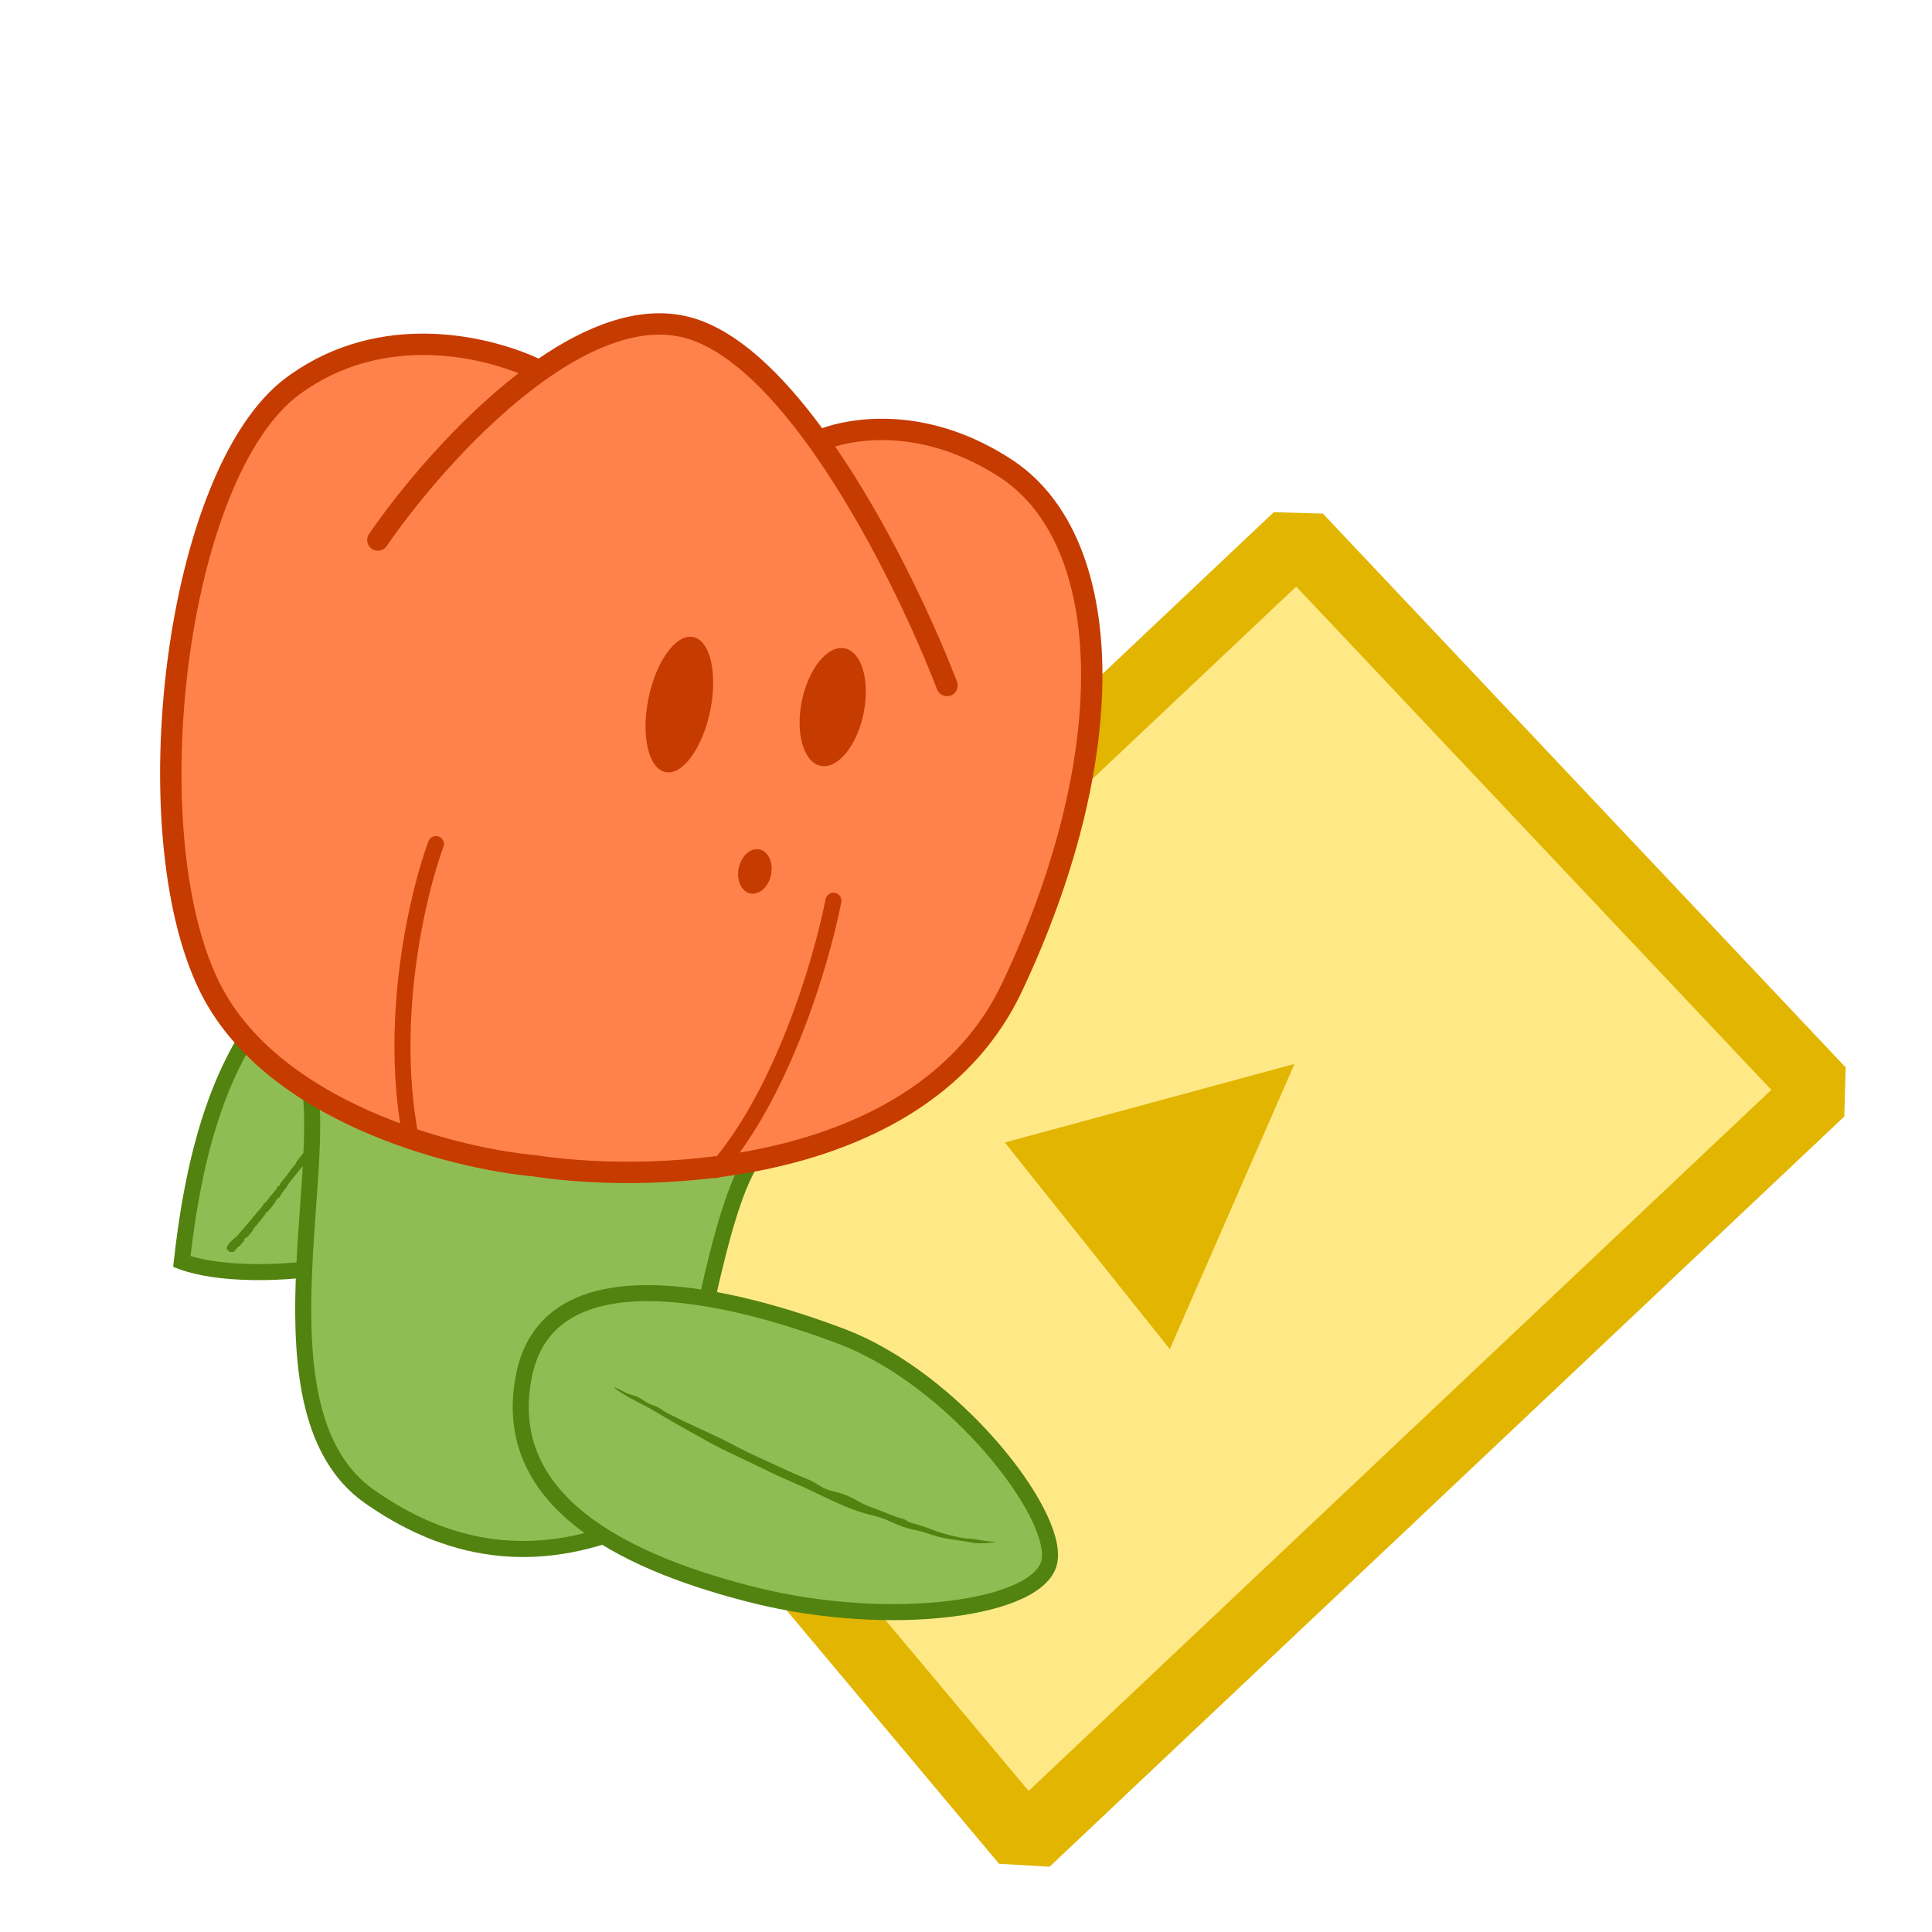 <svg width="300" height="300" viewBox="0 0 300 300" fill="none" xmlns="http://www.w3.org/2000/svg">
<rect x="0" y="0" width="300" height="300" fill="#333333" stroke="none"/>
<g clip-path="url(#clip0_2241_1049)">
<rect width="300" height="300" fill="white"/>
<path d="M83.17 195.157L201.495 83.457L282.674 169.449L159.271 285.944L83.17 195.157Z" fill="#FFE987"/>
<path d="M197.792 79.534L205.418 79.753L286.597 165.747L286.377 173.373L162.974 289.867L155.136 289.409L79.036 198.623L79.467 191.234L197.792 79.534ZM159.728 278.094L275.048 169.23L201.275 91.083L90.571 195.589L159.728 278.094Z" fill="#E2B500"/>
<path d="M181.649 209.496L156.029 177.405L201.007 165.206L181.649 209.496Z" fill="#E2B500"/>
<path d="M79.034 184.86C67.446 196.616 39.156 199.924 28.235 195.896C30.825 172.495 37.465 155.29 53.306 146.82C67.025 139.485 86.779 134.546 93.139 147.387C99.499 160.227 93.52 170.165 79.034 184.86Z" fill="#90BD53"/>
<path d="M94.558 147.464C97.595 153.948 97.624 159.838 95.05 165.913C92.439 172.076 87.17 178.38 79.921 185.734L79.633 186.02C73.538 192.002 63.429 195.74 53.607 197.522C43.636 199.33 33.572 199.191 27.804 197.064L26.891 196.727L26.998 195.759C29.557 172.633 36.097 155.054 51.957 146.14L52.719 145.723C59.667 142.008 68.208 138.86 75.891 138.296C83.571 137.732 90.749 139.757 94.255 146.834L94.558 147.464ZM92.758 164.942C95.048 159.535 95.05 154.378 92.298 148.509L92.024 147.939C89.169 142.176 83.29 140.25 76.073 140.779C68.86 141.309 60.665 144.298 53.893 147.918L53.184 148.307C38.635 156.482 32.202 172.61 29.587 195.034C34.905 196.645 43.918 196.748 53.162 195.072C62.65 193.351 72.017 189.822 77.618 184.506L78.148 183.985C85.384 176.644 90.348 170.631 92.758 164.942Z" fill="#528210"/>
<path d="M69.871 142.258C69.908 142.433 69.655 142.397 69.637 142.401C69.466 142.458 69.588 142.683 69.586 142.735C69.579 142.978 69.494 143.144 69.481 143.329C69.472 143.45 69.629 143.51 69.597 143.6C69.486 143.902 69.228 143.936 69.324 144.295C69.345 144.369 69.536 144.378 69.327 144.542C69.312 144.553 69.134 144.667 69.18 144.786C69.186 144.801 69.236 144.819 69.236 144.836C69.226 144.948 69.162 145.002 69.14 145.122C69.118 145.242 69.095 145.39 69.029 145.514C68.989 145.59 68.856 145.655 68.818 145.684C68.709 145.77 68.776 145.916 68.672 145.948C68.567 145.979 68.494 145.809 68.377 145.952C68.505 146.01 68.632 146.077 68.758 146.139C68.608 146.502 68.414 146.85 68.256 147.231C68.236 147.279 68.326 147.261 68.307 147.312C68.229 147.521 68.104 147.673 68.029 147.893C67.971 148.063 67.961 148.277 67.899 148.459C67.706 148.497 67.633 148.782 67.533 148.959C67.499 149.019 67.462 148.997 67.428 149.036C67.302 149.182 67.467 149.165 67.465 149.22C67.454 149.461 67.158 149.34 67.051 149.58C67.046 149.596 67.122 149.82 67.122 149.846C67.117 150.012 67.058 149.843 67.005 149.922C66.908 150.067 66.817 150.157 66.77 150.362C66.756 150.423 66.787 150.597 66.664 150.658C66.648 150.666 66.601 150.634 66.593 150.643C66.528 150.717 66.523 150.775 66.537 150.829C66.554 150.896 66.601 150.955 66.599 151.031C66.596 151.168 66.4 151.283 66.351 151.302C66.223 151.35 66.351 151.215 66.346 151.205C66.282 151.099 66.234 151.231 66.177 151.322C66.016 151.256 65.956 151.394 66.117 151.417C66.135 151.419 66.16 151.337 66.177 151.322C66.284 151.484 66.227 151.641 66.001 151.73C65.895 151.771 65.856 151.659 65.761 151.905C65.718 152.017 65.846 152.032 65.825 152.141C65.781 152.382 65.539 152.595 65.439 152.817C65.403 152.897 65.501 152.853 65.478 152.909C65.417 153.058 65.307 153.159 65.251 153.313C65.246 153.327 65.323 153.329 65.299 153.373C65.122 153.711 64.917 153.989 64.727 154.324C64.634 154.489 64.498 154.805 64.393 154.974C64.212 155.265 63.908 155.593 63.783 155.854C63.702 156.025 63.781 156.024 63.781 156.118C63.779 156.299 63.499 156.458 63.458 156.477C63.457 156.478 63.526 156.328 63.451 156.386C63.362 156.392 63.459 156.476 63.458 156.477C63.432 156.49 63.251 156.765 63.228 156.828C63.216 156.863 63.282 156.879 63.275 156.896C63.099 157.306 62.882 157.7 62.629 158.059C62.623 158.064 62.568 158.018 62.556 158.032C62.396 158.235 62.386 158.422 62.32 158.631C62.253 158.841 62.149 158.977 61.976 159.02C61.905 159.165 61.735 159.336 61.637 159.431C61.54 159.525 61.65 159.615 61.647 159.626C61.562 159.885 61.443 160.027 61.302 160.208C61.251 160.273 61.197 160.344 61.141 160.428C61.04 160.576 60.866 160.89 60.775 161.064C60.702 161.201 60.624 161.264 60.566 161.394C60.558 161.412 60.621 161.429 60.62 161.436C60.599 161.608 60.51 161.462 60.469 161.474C60.322 161.519 60.238 161.553 60.17 161.747C60.154 161.793 60.267 162.026 60.232 162.104C60.186 162.205 60.142 162.128 60.096 162.235C60.092 162.244 60.134 162.269 60.094 162.328C59.906 162.602 59.685 162.891 59.499 163.185C59.474 163.225 59.572 163.216 59.536 163.275C59.37 163.548 59.178 163.837 58.977 164.077C58.927 164.136 58.908 164.066 58.885 164.071C58.748 164.102 58.786 164.3 58.776 164.322C58.52 164.834 58.167 165.135 57.899 165.646C57.884 165.675 57.875 165.96 57.707 165.978C57.696 165.979 57.525 165.994 57.548 166.124C57.551 166.131 57.621 166.119 57.592 166.177L57.458 166.391C57.414 166.46 57.359 166.528 57.282 166.574C57.234 166.602 57.057 166.628 57.06 166.813C57.061 166.83 57.126 167.154 56.944 167.131C56.913 167.127 56.776 167.017 56.749 167.217C56.744 167.255 56.811 167.225 56.781 167.314C56.733 167.45 56.591 167.576 56.559 167.761C56.553 167.794 56.58 167.965 56.448 167.999C56.427 168.004 56.396 167.946 56.361 167.987C56.19 168.181 56.07 168.424 55.889 168.616C55.825 168.684 55.774 168.592 55.699 168.657C55.624 168.722 55.494 168.868 55.472 168.975C55.45 169.083 55.637 169.078 55.561 169.209C55.551 169.226 55.541 169.242 55.531 169.259C55.206 169.805 54.777 170.275 54.403 170.788C54.346 170.866 54.436 170.832 54.355 170.949C54.056 171.383 53.572 172.156 53.214 172.463C52.928 172.708 53.137 172.292 52.944 172.498C52.852 172.598 52.91 172.819 52.896 172.849C52.757 173.14 52.564 173.276 52.417 173.523C52.386 173.574 52.478 173.568 52.452 173.611C52.362 173.758 52.23 173.887 52.139 174.024C52.099 174.086 52.15 174.107 52.107 174.159C52.005 174.286 51.903 174.389 51.769 174.488C51.757 174.497 51.759 174.379 51.687 174.475C51.57 174.63 51.389 174.796 51.299 175.008C51.273 175.071 51.371 175.145 51.218 175.211C51.185 175.224 51.089 175.107 51.095 175.317C51.096 175.353 51.071 175.68 50.901 175.725C50.856 175.737 50.702 175.741 50.671 175.816C50.667 175.827 50.746 175.831 50.713 175.888C50.593 176.089 50.444 176.283 50.32 176.488C50.287 176.543 50.398 176.507 50.348 176.588C50.208 176.809 50 177.062 49.83 177.257C49.767 177.329 49.76 177.243 49.751 177.244C49.604 177.274 49.675 177.408 49.659 177.442C49.562 177.655 49.408 177.757 49.297 177.936C49.266 177.985 49.342 177.991 49.34 178.004C49.34 178.008 49.339 178.011 49.338 178.014C49.312 178.126 49.272 177.995 49.218 178.046C49.063 178.195 48.927 178.389 48.806 178.566C48.762 178.631 48.875 178.605 48.835 178.663C48.597 179.006 48.327 179.356 48.05 179.659C47.997 179.716 47.979 179.642 47.959 179.647C47.819 179.681 47.823 179.886 47.81 179.923C47.753 180.092 47.673 180.114 47.591 180.24C47.195 180.849 46.615 181.563 46.185 182.096C45.624 182.793 45.147 183.327 44.643 184.01C44.611 184.053 44.705 184.057 44.678 184.095C44.324 184.589 43.929 185.052 43.578 185.543C43.55 185.583 43.651 185.571 43.606 185.637C43.515 185.774 43.386 185.933 43.266 186.05C43.207 186.108 43.225 185.983 43.166 186.041C43.03 186.179 42.9 186.339 42.788 186.502L42.788 186.502C42.742 186.57 42.877 186.517 42.811 186.603C42.362 187.193 41.939 187.755 41.394 188.292C41.356 188.328 41.21 188.27 41.166 188.373C41.194 188.405 41.233 188.436 41.266 188.466C40.64 189.302 39.913 190.133 39.248 190.952C39.219 190.988 39.332 190.976 39.276 191.046C38.953 191.448 38.663 191.845 38.282 192.189C38.244 192.223 38.15 192.115 38.069 192.249C38.054 192.273 37.924 192.465 37.91 192.531C37.908 192.54 37.986 192.549 37.941 192.608C37.676 192.952 37.385 193.286 37.089 193.585C37.039 193.636 37.032 193.534 36.996 193.568C36.74 193.823 36.539 194.153 36.281 194.366C36.108 194.508 36.066 194.368 35.9 194.381C35.876 194.383 35.788 194.485 35.73 194.446C35.584 194.348 35.477 194.176 35.315 194.078C35.281 194.058 35.201 194.221 35.193 194.078C35.193 194.069 35.25 193.948 35.246 193.902C35.242 193.871 35.161 193.856 35.167 193.802C35.174 193.749 35.252 193.748 35.274 193.668C35.295 193.587 35.212 193.561 35.301 193.437C35.508 193.151 35.836 192.788 36.084 192.532C36.161 192.454 36.16 192.524 36.214 192.472C36.321 192.368 36.392 192.246 36.502 192.143C36.538 192.11 36.554 192.201 36.591 192.165C36.794 191.964 36.951 191.741 37.148 191.52C38.09 190.47 38.984 189.391 39.907 188.275C40.205 187.914 40.611 187.499 40.897 187.09C40.93 187.042 40.861 187.032 40.864 187.02C40.909 186.836 40.972 186.955 41.053 186.88C41.372 186.576 41.678 186.193 41.922 185.84C41.924 185.838 41.925 185.836 41.927 185.834C42.02 185.692 41.821 185.758 41.985 185.656C41.996 185.65 42.02 185.725 42.056 185.69C42.138 185.61 42.261 185.432 42.32 185.365C42.432 185.237 42.446 185.217 42.544 185.092C42.677 184.923 42.859 184.738 42.99 184.544C43.018 184.503 42.926 184.515 42.965 184.445C43.005 184.375 43.137 184.212 43.193 184.165C43.249 184.118 43.273 184.173 43.29 184.171C43.433 184.15 43.472 183.87 43.489 183.843C43.794 183.348 44.147 183.018 44.474 182.588C44.72 182.265 44.968 181.894 45.202 181.592C45.482 181.229 45.746 180.939 46.012 180.576C46.04 180.538 45.944 180.535 45.978 180.488C46.345 179.985 46.711 179.511 47.12 179.051C47.161 179.005 47.169 179.109 47.213 179.066C47.482 178.799 47.948 178.399 47.84 178.043C47.999 177.847 48.192 177.607 48.375 177.46C48.476 177.379 48.473 177.483 48.521 177.413C48.529 177.401 48.539 177.384 48.551 177.36C48.569 177.323 48.485 177.326 48.516 177.274C48.649 177.053 48.832 176.84 48.956 176.615C48.98 176.57 48.926 176.546 48.925 176.528C48.929 176.378 49.165 176.295 49.199 176.266C49.461 176.038 49.582 175.82 49.77 175.566C49.813 175.507 49.699 175.531 49.738 175.472C49.945 175.17 50.173 174.867 50.412 174.596C50.466 174.536 50.477 174.635 50.505 174.608C50.629 174.49 50.548 174.385 50.665 174.27C50.689 174.246 50.725 174.295 50.733 174.294C50.87 174.274 50.806 174.124 50.818 174.101C50.968 173.821 51.205 173.743 51.366 173.483C51.385 173.452 51.278 173.476 51.335 173.391C51.717 172.824 52.153 172.247 52.592 171.729C52.659 171.649 52.661 171.739 52.67 171.739C52.818 171.712 52.744 171.574 52.759 171.543C52.884 171.3 53.126 171.161 53.094 170.914C53.662 170.189 54.145 169.408 54.708 168.69C54.847 168.513 54.992 168.338 55.144 168.17C55.154 168.159 55.197 168.22 55.216 168.198C55.444 167.934 55.317 167.927 55.338 167.664C55.343 167.597 55.575 167.542 55.593 167.536C55.661 167.514 55.712 167.62 55.73 167.609C55.873 167.516 55.577 167.345 55.696 167.17C55.7 167.165 55.736 167.222 55.751 167.212C55.798 167.178 55.809 167.118 55.857 167.085C55.968 167.012 56.13 167.069 56.156 166.858C56.159 166.831 55.978 166.753 56.092 166.601C56.138 166.541 56.323 166.261 56.385 166.19C56.448 166.12 56.464 166.208 56.47 166.204C56.68 166.042 56.655 166.139 56.827 166.103C56.998 166.066 56.738 165.933 56.74 165.872C56.742 165.812 56.901 165.697 56.946 165.672C56.991 165.647 56.993 165.717 57.027 165.691C57.248 165.518 56.972 165.513 56.983 165.414C57.007 165.181 57.276 165.166 57.399 165.02C57.432 164.981 57.368 164.989 57.389 164.948C57.474 164.789 57.592 164.733 57.655 164.526C57.666 164.492 57.651 164.281 57.789 164.244C57.809 164.238 57.83 164.304 57.883 164.246C57.962 164.16 58.087 163.991 58.141 163.878C58.179 163.794 58.048 163.833 58.134 163.752C58.172 163.716 58.164 163.824 58.232 163.753C58.3 163.684 58.433 163.478 58.483 163.399C58.531 163.322 58.45 163.326 58.448 163.318C58.451 163.266 58.521 163.099 58.53 163.085C58.958 162.415 59.456 161.853 59.838 161.184C59.868 161.132 59.786 161.127 59.791 161.119C59.877 160.929 59.948 161.168 60.079 161.08C59.946 161.02 60.014 160.962 60.081 160.829C60.112 160.764 60.044 160.767 60.043 160.758C60.028 160.624 60.16 160.62 60.189 160.616C60.296 160.601 60.254 160.484 60.326 160.474C60.397 160.463 60.408 160.598 60.482 160.478C60.46 160.417 60.29 160.434 60.329 160.332C60.389 160.173 60.507 159.981 60.638 159.792C60.824 159.521 61.035 159.256 61.14 159.099C61.321 158.828 61.368 158.733 61.483 158.581C61.691 158.307 61.54 158.361 61.612 158.156C61.683 157.952 61.839 158.168 61.9 158.169C61.96 158.171 61.931 158.115 61.975 158.098C62.019 158.081 62.008 158.169 62.062 158.1C62.117 158.031 62.16 157.78 62.129 157.725C62.063 157.609 61.903 157.636 62.058 157.462C62.067 157.453 62.1 157.522 62.132 157.482C62.378 157.17 62.605 156.798 62.847 156.475C62.881 156.43 62.917 156.509 62.938 156.484C63.148 156.218 62.983 156.259 62.96 156.033C63.093 156.159 63.24 156.127 63.369 155.909C63.447 155.778 63.365 155.76 63.367 155.648C63.368 155.614 63.468 155.549 63.446 155.513C63.375 155.397 63.206 155.42 63.387 155.215C63.395 155.208 63.433 155.271 63.456 155.239C63.609 155.026 63.517 154.936 63.643 154.685C63.741 154.489 63.999 154.19 64.13 153.982C64.303 154.085 64.377 153.859 64.302 153.71C64.383 153.576 64.465 153.412 64.558 153.285C64.59 153.241 64.623 153.299 64.632 153.297C64.77 153.253 64.686 153.125 64.698 153.092C64.836 152.734 65.073 152.513 65.153 152.153C65.155 152.14 65.042 152.056 65.176 152.02C65.185 152.018 65.187 152.152 65.27 152.007C65.352 151.865 65.573 151.606 65.625 151.367C65.638 151.309 65.605 151.128 65.736 151.066C65.754 151.059 65.782 151.092 65.812 151.083C65.908 151.052 65.801 150.952 65.945 150.932C66.062 150.917 66.188 150.839 66.25 150.683C66.266 150.644 66.277 150.6 66.284 150.551C66.284 150.542 66.21 150.443 66.245 150.379C66.298 150.28 66.4 150.129 66.455 150.018C66.481 149.963 66.403 149.967 66.405 149.957C66.551 149.575 66.733 149.346 66.94 148.976C66.98 148.906 66.986 148.673 67.121 148.56C67.268 148.44 67.503 148.743 67.595 148.352C67.632 148.195 67.32 147.835 67.638 147.675C67.798 147.181 68.115 146.733 68.244 146.208C68.249 146.184 68.166 146.069 68.189 146.017C68.222 145.941 68.292 145.919 68.317 145.865C68.42 145.651 68.469 145.392 68.561 145.167C68.597 145.08 68.64 145.13 68.682 145.027C68.723 144.923 68.677 144.828 68.761 144.7C68.826 144.604 69.011 144.551 69.076 144.418C68.932 144.362 68.967 144.269 68.99 144.073C68.993 144.036 68.931 144.056 68.929 144.038C68.925 143.963 68.987 143.915 68.979 143.843C68.977 143.826 68.927 143.809 68.922 143.794C68.882 143.665 69.049 143.529 69.077 143.506C69.187 143.416 69.137 143.344 69.192 143.267C69.246 143.191 69.246 143.329 69.293 143.235C69.388 143.05 69.461 142.755 69.518 142.537C69.541 142.449 69.457 142.491 69.459 142.478C69.487 142.293 69.602 142.13 69.487 142.003C69.869 141.957 69.475 141.896 69.599 141.651C69.61 141.631 69.783 141.637 69.792 141.724C69.799 141.814 69.724 141.911 69.738 142.027C69.742 142.054 69.867 142.235 69.871 142.258ZM36.15 194.018C36.177 194.109 36.307 193.96 36.218 193.941C36.214 193.94 36.149 194.014 36.15 194.018ZM54.908 168.621C54.946 168.792 55.219 168.419 55.05 168.426C55.04 168.429 54.907 168.611 54.908 168.621ZM57.474 165.15C57.533 165.184 57.572 165.092 57.503 165.083C57.498 165.083 57.457 165.14 57.474 165.15ZM60.851 159.842C60.889 159.928 60.999 159.765 60.908 159.757C60.904 159.757 60.849 159.838 60.851 159.842ZM61.296 159.926C61.296 159.918 61.204 159.851 61.198 159.855C61.075 159.922 61.277 160.069 61.296 159.926ZM68.302 146.978C68.425 146.904 68.289 146.744 68.239 146.777C68.075 146.885 68.179 147.052 68.302 146.978ZM68.96 145.278C68.959 145.265 68.792 145.186 68.783 145.195C68.636 145.343 68.954 145.496 68.96 145.278ZM69.255 143.768C69.318 143.726 69.316 143.548 69.237 143.6C69.175 143.642 69.177 143.82 69.255 143.768ZM69.848 140.936C69.755 141.289 69.468 141.438 69.566 141.031C69.584 140.954 69.631 141.216 69.673 141.119C69.749 140.94 69.584 140.796 69.702 140.627C69.724 140.595 69.868 140.836 69.864 140.863L69.848 140.936Z" fill="#528210"/>
<path d="M57.339 232.354C38.782 219.287 52.024 179.339 47.446 165.941L120.108 177.515C110.432 178.875 107.049 230.741 99.498 236.299C84.414 243.075 70.572 241.671 57.339 232.354Z" fill="#90BD53"/>
<path d="M120.303 176.286L120.281 178.748C119.615 178.842 118.767 179.419 117.792 180.891C116.843 182.323 115.927 184.369 115.043 186.902C113.276 191.96 111.724 198.672 110.222 205.596C108.729 212.484 107.285 219.58 105.745 225.285C104.974 228.139 104.167 230.691 103.299 232.722C102.455 234.698 101.469 236.393 100.236 237.301L100.129 237.38L100.008 237.434C92.303 240.895 84.855 242.293 77.606 241.601C70.583 240.93 63.821 238.305 57.257 233.812L56.622 233.371C51.659 229.876 48.884 224.62 47.4 218.648C45.918 212.689 45.695 205.916 45.906 199.232C46.115 192.591 46.768 185.802 47.07 180.067C47.379 174.201 47.322 169.43 46.267 166.343L45.599 164.385L120.303 176.286ZM49.14 167.471C49.849 170.91 49.811 175.362 49.556 180.198C49.243 186.13 48.604 192.657 48.394 199.31C48.186 205.922 48.418 212.424 49.816 218.048C51.211 223.66 53.741 228.297 58.056 231.336L58.662 231.757C64.936 236.051 71.303 238.497 77.843 239.121C84.552 239.762 91.522 238.493 98.851 235.223C99.485 234.705 100.224 233.583 101.01 231.744C101.81 229.87 102.582 227.447 103.341 224.635C104.86 219.01 106.284 212.013 107.789 205.069C109.287 198.162 110.867 191.304 112.692 186.081C113.603 183.474 114.599 181.202 115.716 179.515C116.019 179.058 116.345 178.625 116.694 178.232L49.14 167.471Z" fill="#528210"/>
<path fill-rule="evenodd" clip-rule="evenodd" d="M32.603 153.354C42.212 172.619 70.122 179.82 82.876 181.012C101.897 183.921 143.384 182.445 157.165 153.271C174.39 116.802 173.201 83.839 156.174 72.736C143.811 64.675 132.429 66.244 127.057 68.483C120.559 59.427 113.264 52.246 106.014 50.683C98.96 49.162 91.15 52.388 83.8 57.587C76.073 53.775 59.384 49.676 45.486 59.932C27.139 73.471 20.592 129.272 32.603 153.354Z" fill="#FF824C"/>
<path d="M83.641 55.676C90.885 50.714 98.882 47.447 106.364 49.06L106.74 49.145C110.616 50.074 114.375 52.407 117.915 55.528C121.305 58.516 124.578 62.302 127.655 66.483C133.827 64.361 145.058 63.507 157.08 71.346L157.507 71.63C166.391 77.688 170.9 89.226 171.173 103.459C171.443 117.509 167.611 134.477 159.467 152.257L158.665 153.98C151.48 169.191 137.117 177.066 122.392 180.782C107.694 184.492 92.372 184.134 82.687 182.661C76.152 182.046 65.826 179.909 55.884 175.477C46.103 171.116 36.474 164.432 31.358 154.567L31.117 154.095C24.895 141.618 23.569 121.255 26.015 102.475C27.243 93.044 29.434 83.906 32.503 76.237C35.556 68.607 39.552 62.248 44.5 58.596L45.188 58.101C59.14 48.31 75.447 51.934 83.641 55.676ZM105.665 52.306C99.514 50.98 92.463 53.639 85.438 58.468L84.759 58.943C74.487 66.209 65.064 77.479 60.042 84.794L57.305 82.915C62.075 75.966 70.745 65.482 80.514 57.955C72.493 54.8 58.783 52.619 47.091 60.822L46.472 61.267C42.247 64.385 38.544 70.078 35.585 77.471C32.642 84.825 30.507 93.681 29.306 102.903C26.893 121.429 28.299 141.007 34.088 152.613L34.306 153.039C38.929 161.953 47.777 168.226 57.236 172.444C66.523 176.585 76.186 178.647 82.436 179.301L83.03 179.359L83.126 179.372L84.019 179.502C93.397 180.817 107.809 181.038 121.579 177.563C135.797 173.975 149.068 166.524 155.664 152.562L156.45 150.871C164.437 133.432 168.112 116.961 167.854 103.523C167.591 89.825 163.267 79.577 155.633 74.371L155.267 74.127C144.813 67.31 135.181 67.724 129.675 69.325C137.788 81.108 144.524 95.442 148.234 104.908L148.602 105.855L148.654 106.017C148.875 106.828 148.45 107.692 147.647 108C146.845 108.308 145.951 107.951 145.572 107.2L145.503 107.044L145.142 106.113C141.425 96.632 134.63 82.213 126.524 70.602L125.709 69.45C122.504 64.984 119.137 61.031 115.72 58.018C112.398 55.089 109.117 53.129 105.969 52.374L105.665 52.306ZM60.042 84.794C59.523 85.549 58.49 85.741 57.735 85.222C56.979 84.704 56.786 83.671 57.305 82.915L60.042 84.794Z" fill="#C63B00"/>
<path d="M129.655 138.638C130.329 138.771 130.769 139.425 130.636 140.099C129.645 145.15 127.609 152.764 124.529 160.592C121.454 168.407 117.303 176.526 112.048 182.517C111.594 183.034 110.808 183.085 110.291 182.632C109.774 182.179 109.723 181.392 110.176 180.876C115.16 175.194 119.185 167.375 122.212 159.68C125.235 151.999 127.23 144.53 128.194 139.62C128.326 138.945 128.98 138.506 129.655 138.638ZM66.523 130.641C66.762 129.996 67.477 129.667 68.122 129.905C68.767 130.144 69.096 130.86 68.858 131.504C66.042 139.115 61.644 157.946 64.877 175.802C65 176.479 64.551 177.127 63.874 177.25C63.198 177.372 62.55 176.923 62.428 176.247L62.277 175.382C59.231 157.214 63.655 138.392 66.523 130.641Z" fill="#C63B00"/>
<path d="M110.277 110.39C109.085 116.182 105.974 120.437 103.33 119.893C100.685 119.348 99.508 114.211 100.7 108.419C101.893 102.626 105.003 98.371 107.648 98.916C110.292 99.46 111.469 104.597 110.277 110.39Z" fill="#C63B00"/>
<path d="M134.095 110.784C133.058 115.821 130.074 119.463 127.429 118.919C124.785 118.375 123.481 113.85 124.518 108.813C125.555 103.776 128.539 100.134 131.184 100.678C133.828 101.223 135.131 105.747 134.095 110.784Z" fill="#C63B00"/>
<path d="M119.724 135.833C119.336 137.722 117.897 139.022 116.512 138.737C115.127 138.452 114.319 136.689 114.708 134.801C115.097 132.912 116.535 131.612 117.92 131.897C119.305 132.182 120.113 133.944 119.724 135.833Z" fill="#C63B00"/>
<path d="M81.369 213.567C77.516 232.694 96.064 242.427 117.142 247.699C138.22 252.971 161.7 249.877 162.973 242.347C164.246 234.818 148.028 214.094 130.685 207.524C112.54 200.649 85.221 194.44 81.369 213.567Z" fill="#90BD53"/>
<path d="M89.124 236.798C85.609 233.959 82.843 230.625 81.219 226.705C79.59 222.773 79.141 218.325 80.149 213.321L80.249 212.847C81.344 207.99 83.928 204.633 87.515 202.515C91.168 200.357 95.762 199.539 100.67 199.55C109.865 199.57 120.578 202.503 129.39 205.714L131.126 206.359C140.049 209.74 148.599 216.716 154.747 223.757C157.828 227.285 160.34 230.868 162.009 234.08C163.59 237.125 164.531 240.057 164.233 242.336L164.201 242.555C163.776 245.065 161.575 246.917 158.766 248.229C155.894 249.572 152.039 250.523 147.635 251.06C138.816 252.134 127.523 251.579 116.84 248.907L115.849 248.655C105.617 246.017 95.909 242.276 89.124 236.798ZM83.519 225.752C84.948 229.2 87.414 232.216 90.688 234.86C97.06 240.005 106.357 243.636 116.464 246.242L117.444 246.491C127.839 249.091 138.826 249.625 147.334 248.588C151.595 248.069 155.166 247.164 157.713 245.974C160.323 244.753 161.534 243.394 161.746 242.14L161.782 241.856C161.913 240.382 161.292 238.101 159.8 235.227C158.243 232.231 155.855 228.811 152.873 225.395C146.894 218.549 138.664 211.878 130.244 208.688L128.526 208.049C119.82 204.877 109.431 202.058 100.665 202.039C95.993 202.029 91.901 202.816 88.781 204.659C85.807 206.415 83.626 209.183 82.677 213.401L82.589 213.813C81.671 218.373 82.095 222.314 83.519 225.752Z" fill="#528210"/>
<path d="M154.328 239.5C153.938 239.541 153.269 239.59 152.547 239.633C151.152 239.687 151.011 239.486 149.158 239.24C147.312 238.957 146.185 238.855 144.106 238.135C144.016 238.103 143.928 238.073 143.842 238.044C141.981 237.41 141.291 237.648 138.588 236.42C136.213 235.314 135.518 235.386 133.596 234.788C133.252 234.68 132.868 234.548 132.426 234.38C129.549 233.297 126.101 231.49 124.407 230.753C124.201 230.664 123.986 230.571 123.764 230.475C122.155 229.78 120.139 228.895 118.08 227.856C116.859 227.24 115.471 226.607 114.052 225.936C112.753 225.323 111.435 224.682 110.217 224.009C108.516 223.07 106.337 221.854 104.609 220.862C103.764 220.377 103.03 219.949 102.492 219.629C100.869 218.659 100.488 218.43 98.844 217.614C97.908 217.149 96.674 216.438 95.662 215.728C95.173 215.382 95.332 215.367 95.881 215.622C96.703 216.005 97.328 216.394 97.787 216.516C98.736 216.775 99.078 216.862 100.068 217.544C101.021 218.204 101.666 218.207 102.247 218.554C102.761 218.858 102.759 219.028 104.997 220.116C105.256 220.241 105.559 220.386 105.876 220.534C109.011 221.997 110.726 222.81 111.918 223.367C112.551 223.662 113.556 224.199 114.628 224.754C115.557 225.234 116.547 225.732 117.448 226.134C119.177 226.91 122.455 228.474 124.318 229.246C124.555 229.345 124.769 229.432 124.954 229.503C126.588 230.132 126.512 230.313 127.766 230.98C129.019 231.642 130.232 231.629 131.799 232.35C132.895 232.853 133.301 233.17 134.088 233.547C134.421 233.706 134.805 233.868 135.365 234.067C137.218 234.726 139.004 235.557 139.884 235.749C140.741 235.933 140.726 236.271 141.937 236.595C142.782 236.816 143.437 237.027 144.074 237.267C144.317 237.359 144.579 237.461 144.866 237.573C145.859 237.994 149.128 238.885 150.347 238.909C151.564 238.983 152.904 239.317 153.743 239.352C154.006 239.366 154.205 239.379 154.356 239.393C154.42 239.399 154.451 239.418 154.452 239.439L154.445 239.458C154.43 239.477 154.39 239.494 154.328 239.5Z" fill="#528210"/>
</g>
<defs>
<clipPath id="clip0_2241_1049">
<rect width="300" height="300" fill="white"/>
</clipPath>
</defs>
</svg>
